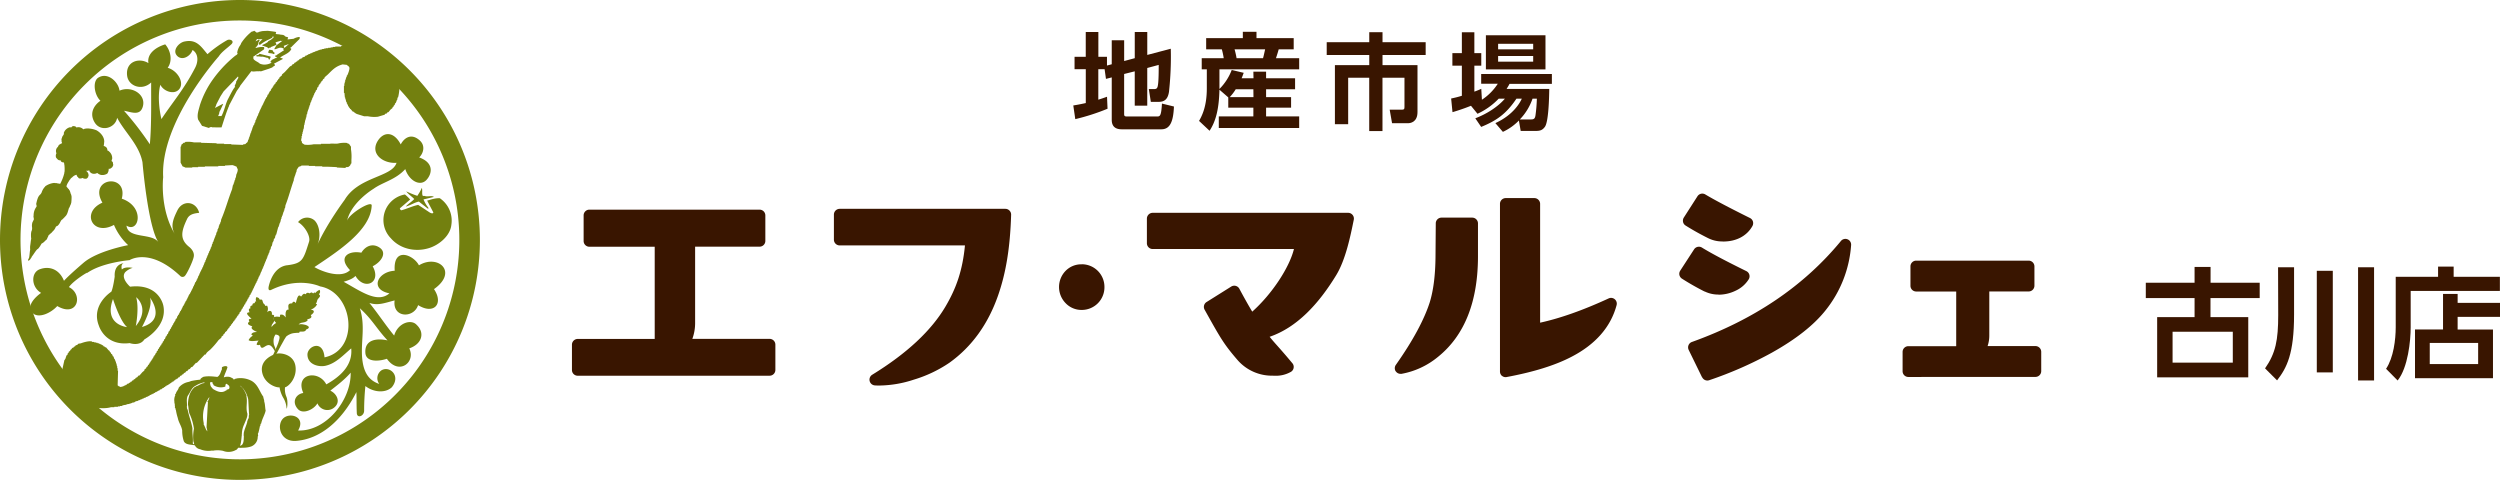 <svg xmlns="http://www.w3.org/2000/svg" width="1250.29" height="240" viewBox="0 0 1250.29 240">
  <defs>
    <style>
      .cls-1 {
        fill: #391500;
      }

      .cls-2, .cls-3 {
        fill: #73800f;
      }

      .cls-3 {
        fill-rule: evenodd;
      }
    </style>
  </defs>
  <title>logo_y</title>
  <g id="Contents">
    <g>
      <g>
        <path class="cls-1" d="M1097.54,141.4v-7.9h8v7.9h24.57v7.67H1105.5v9.53h18.89v30.12h-45.56V158.6h18.71v-9.53h-24.39V141.4Zm-11,24.51v15.45h30.12V165.91Z"/>
        <path class="cls-1" d="M1139.3,133.68h8v23.66c0,19.49-3.56,26.55-8.51,32.89l-6-6c5.31-7.61,6.58-14.13,6.58-26.68Zm19.37,1.75h8v50.82h-8Zm20.64-1.75h8v56.61h-8Z"/>
        <path class="cls-1" d="M1250.23,145.51h-44.61v18.22c0,6.58-1.33,20.1-6.52,26.56l-5.79-5.85c3.74-5.56,4.83-14.67,4.83-20.77V138.44h21.18v-5.12h7.79v5.12h23.12Zm-28.43,19.25V147h7.3v4.47h21.19v7H1229.1v6.34h17.68v24.32h-39V164.76Zm17.56,6.76h-24.2v10.56h24.2Z"/>
      </g>
      <g>
        <path class="cls-2" d="M143.57,132.67c7.74-1,8.06-2.55,11-11.8.86-2.68-2.16-7.84-5.51-9.78a5.65,5.65,0,0,1,8.21-.88c2.66,2.59,3.27,8.23,1.44,12.24,4.93-10.84,13.6-22.42,13.6-22.42,7-11.85,23.73-11.3,26-18.61-6.53.53-13.41-4.4-9.43-10.9,2.93-4.71,8-5,11.54,1.71,1.67-3.23,5.25-5.88,9.55-1.94,2.89,2.66,1.75,6.42-.32,8.45,7.43,2.65,6.53,8.1,3.64,11.24-3.23,3.49-8.73.37-10.61-5.42-4.77,5.33-11.3,6.54-15.93,9.9,0,0-11.1,6.64-13.21,16.07.78-3.51,12.42-10.56,12.35-7.78-.42,12.33-16.59,22.75-28.65,30.82,3.45,2.08,13.35,6,17.81,1.52-6.37-6.63-.49-9.93,5.66-8.71,2.16-3.49,5.71-4.8,9.06-2.59,4,2.64.86,7.25-3.39,9.37,4.64,8.29-4.23,12.34-8.6,4.83-1.28,1.37-3.22,2.12-5.92,2.93,8.65,4.79,16.89,10.92,22.9,5.79-10-1.94-6-10.86,2.64-11.31-.86-12.38,9.58-7.81,12.11-2.7,9.47-5.76,19.82,3.2,7.53,11.89,5,7.4-.1,12.92-7.95,8-2.11,6.72-12.92,6.51-11.74-2.34-4.69,1.16-8.24,2.74-12.63,1.25,4.13,5,8.27,11.36,12.4,16.32,1.88-6.42,8.61-8.41,11.31-5.29,4.14,3.92,2.63,9.52-3.75,11.7,3.42,6.91-5.18,13.67-11.2,5.2-3.87,1.31-10.31,1.84-10.74-2.8-.59-7.14,6.25-7.51,11.07-6.38-5.78-6.27-7.59-10.41-13.86-16.1,2.79,8.71.62,15.88,1.11,24.13.44,6.18,2.24,11.64,8.61,13.73a4.78,4.78,0,0,1,1.13-6.82c4.13-2.4,9.81,2.79,5.15,8.49-3.19,3-9.07,2.62-13.21-.61a122.43,122.43,0,0,0-.63,12.32c0,2.75-3.58,4.08-3.67,1.12-.17-3.7-.07-6.72-.2-10.42-7.65,15.13-18.56,23.44-30,24.4-8.87.78-10.35-9.53-5.55-12,3.71-2,10.05.61,6.4,6.81,13.93.53,26.52-15.09,26.29-28.92-3.07,3.55-6.74,6.29-10.19,9,3.12,1.43,5.46,5.51,2,8.4a5.34,5.34,0,0,1-8.44-2.08c-1.66,3-7.06,5.66-9.65,3-3.45-3.65-1.09-7.66,2.59-8.15-4.33-9.75,7.63-11.75,11.5-4.31,7.72-4.32,13.24-10,12.46-18-4.27,3.64-7.76,7.5-12.75,8.66-3.26.8-9-.44-9.14-5.42-.16-4.3,7.79-8,8.54,1.24,17.88-3.77,14.55-32.5-2.23-35.49,0,0-10.4-5-24.4,1.72,0,0-2,1.13-1.2-2.09s3.13-9.43,9.14-10.21"/>
        <path class="cls-2" d="M81.61,88.62s-1.91,15.91,6,28.73c-2.44-3.93-1.22-7.37,1-11.92,2.65-5.66,9.47-4.87,11,1-2.85.33-5,.83-6.08,3.15-2.92,6.17-3.73,10.1,1.11,13.93.91.72,2.65,2.54,2.28,4.78s-3.38,8.61-4.49,9.73a1.61,1.61,0,0,1-2.28,0c-15.44-14.51-25.37-7.91-25.37-7.91s-14.36,1.18-21.75,6.81c2.87-2.18-6,3-8.56,6.66,7.29,3.63,4.42,15.46-5.84,9.48-3,3.38-9.53,6.66-12.56,3.23s1.88-8,4.49-9.81c-5-2.9-5.16-10-.84-11.75,5.17-2,10.09.17,12.27,5.71,3.14-3.54,13.23-11.92,9.9-9.12,7-5.9,22.2-8.72,22.2-8.72A29.49,29.49,0,0,1,57,112.48c-10.79,5.85-16.57-6.41-5.78-11.12-7.29-12.55,13-15,9.69-2,11.84,4.1,8.59,17.44,2.35,13.48.75,6.78,12.77,3.52,16,8.35-5.34-7.94-8-40-8-40-1.67-8.87-8.92-15.06-12.67-22.28-.92,5.3-8.26,7.22-11.22,2.38-3.45-5.62,1.15-9.8,2.87-10.88-3.29-3.16-4-10.11-.87-11.69,4.78-2.75,10,2.56,10.39,6.63,6-2.64,13.39,1.83,11.68,7.91-1.38,4.95-5.84,2.73-9.42,2.14A155.21,155.21,0,0,1,74.94,72.16c.89-9.73.62-21.88.66-30.92-4.52,4.29-11.25,1.92-12-3.24-1-7.29,6-9.35,10.63-6.43-.82-4.77,3.8-8,8.4-9.39,2.67,3.07,3.83,8.15,1.23,11.73,4.94,1.36,8.64,7.59,5.62,10.86-2.54,2.75-7.73.86-9.28-2.38-1.33,4.69-.72,11.83.53,17.17C86.34,51.07,91.82,45,97.54,34c1.76-3.33,1.67-7.22-1.25-9-1,3.07-5.06,5.53-7.63,3-2.75-2.75.8-6.68,3.57-7.23,6.08-1.31,8.3,2.51,11.53,6.32a59.29,59.29,0,0,1,9.82-7c1.49-.79,3.81.38,2.18,2-1.85,1.8-4.86,3.77-6.33,6.08,0,0-29.37,32.82-27.82,60.45"/>
        <path class="cls-2" d="M0,120A120,120,0,1,1,120,240,120,120,0,0,1,0,120M42.39,42.4A109.73,109.73,0,1,0,120,10.25,109.37,109.37,0,0,0,42.39,42.4"/>
        <path class="cls-3" d="M102.85,177.27h-.41l-4,4.19H98l-1.88,2.1h-.42c-.29.35-.56.7-.84,1.05h-.42l-.84,1h-.42l-.63.84h-.42l-.62.84h-.43l-.42.63h-.42l-.62.84h-.42l-.42.62h-.42v.21l-.63.22-.21.42h-.41c-.15.2-.29.42-.43.63h-.42c-.06.13-.14.27-.21.41h-.42c-.06.14-.14.28-.21.42H85c-.06.14-.13.28-.2.42h-.42l-.21.42-.84.21-.21.42h-.42l-.21.42H82.1l-.2.41h-.42v.22h-.42a4,4,0,0,0-.21.41l-.84.22q-.11.19-.21.42h-.42v.2H79v.22h-.42l-.42.42H77.7l-.21.41h-.42l-.42.43h-.42v.2h-.42v.21H75.4v.21H75v.21h-.42V198h-.41v.21l-1.26.42v.21l-1,.21v.2l-.84.22v.21h-.63v.2H70v.22h-.63v.2h-.41v.21l-1.27.21V201h-.42v.21l-1.26.21v.21h-.63v.21h-.62V202l-1.48.2v.21l-1.66.22v.2h-.64v.21h-1v.21h-1v.21H57.17v.2H55.48c-5.09,1.44-12.82-.55-15.92-2.51l-.22-.42h-.41q-.1-.19-.21-.42H38.3l-.42-.62h-.42c-.28-.35-.55-.71-.84-1H36.2c-.41-.5-.84-1-1.25-1.47-.15-.06-.29-.14-.42-.2v-.43c-.28-.21-.56-.41-.83-.63v-.42l-.43-.2-.21-.85-.42-.2-1.47-3.78a15.8,15.8,0,0,1,.21-6.7l.84-3.78h.21v-.41h.21l.63-1.89.43-.21c.06-.28.13-.56.2-.84l.42-.21V176l.83-.62V175l.42-.21c.22-.28.42-.56.63-.85h.42c.14-.21.29-.41.42-.62h.42l.42-.63.84-.21c.07-.14.14-.27.21-.42.48-.3,1.11-.2,1.68-.42.92-.35,3.85-1.31,5.45-.84V171h1v.22h.84v.2h.84v.21h.63v.2h.42V172h.42v.21h.42l.41.42h.42l.43.63h.41c.08.14.14.28.21.41H53l1.26,1.47.63.43V176l.62.42v.42l.63.42v.42h.22v.42l.41.21c.14.42.28.84.43,1.26h.2c.08.27.14.55.21.84h.21V181H58v.63h.22v.63h.2v.84h.21v1.05h.21v1.25h.21l-.21,7.34c.57.34.38.52,1.26.62v.22a16.47,16.47,0,0,0,1.68-.42V193h.41v-.21h.42l.42-.42h.42l.21-.42c.28-.07.56-.13.84-.21v-.21l.63-.21c.06-.14.14-.28.2-.41h.42c.15-.21.29-.43.42-.63h.43c.13-.22.28-.42.41-.64h.42l.63-.83h.42l.84-1h.42c.48-.56,1-1.13,1.47-1.69.35-.28.7-.55,1-.84v-.41l1-.85v-.41l.64-.42c.06-.2.13-.42.2-.63l.41-.21v-.42l.42-.21v-.42l.43-.21v-.42l.41-.2V180l.42-.2v-.42l.42-.21c.08-.29.14-.56.21-.84l.42-.21v-.42l.42-.21v-.41h.21v-.43l.42-.21c.07-.28.15-.55.21-.83l.42-.21c.07-.29.13-.56.22-.84l.41-.22v-.42h.21v-.41H80c.06-.21.14-.42.21-.63s.27-.15.41-.21v-.42h.22v-.43l.42-.2c.06-.27.13-.56.21-.84.14-.07.27-.14.42-.2.06-.29.13-.56.2-.85a4.11,4.11,0,0,0,.42-.21l.42-1.25.42-.22v-.41h.21v-.42c.14-.07.28-.13.41-.21.15-.41.29-.83.43-1.26l.42-.21v-.41H85v-.43l.42-.2v-.42h.21v-.43l.42-.41v-.42l.42-.21v-.41h.21v-.42l.43-.43v-.42l.41-.21c.15-.42.28-.85.42-1.25a4.11,4.11,0,0,1,.42-.21l.42-1.26H89v-.42l.43-.21v-.42h.21v-.42l.42-.42v-.42c.14-.07.28-.13.42-.21v-.41l.42-.42v-.42h.2v-.43h.21c.08-.28.14-.56.22-.83l.41-.22v-.41h.21v-.42h.21v-.42l.42-.42v-.41c.14-.08.29-.14.42-.22V150l.42-.42v-.42h.21v-.41h.21v-.42h.21v-.43l.41-.41v-.42a4.11,4.11,0,0,0,.42-.21v-.41l.43-.42v-.42h.21v-.42h.21v-.43h.21v-.42h.21c.13-.41.27-.83.42-1.25H97v-.63h.21c.14-.42.28-.83.42-1.26L98,141v-.42h.21c.08-.27.14-.56.21-.84h.21c.07-.26.14-.56.21-.83h.21v-.63h.2v-.43h.22c.15-.41.28-.83.42-1.24h.2V136h.22v-.41h.2c.08-.29.15-.57.21-.85H101c.08-.34.15-.69.21-1h.21l.42-1.26H102v-.63h.2c.08-.27.13-.56.22-.84h.21c.06-.35.13-.7.2-1h.22v-.63h.19v-.42h.22v-.63h.21c.07-.28.15-.56.21-.84h.21v-.63h.2v-.42h.22c.07-.35.14-.7.2-1H105v-.62h.21v-.42h.2v-.64h.21v-.41h.21c.07-.42.15-.83.21-1.25h.21l.21-1.06h.21v-.42h.21v-.62H107l.21-.85h.22v-.63h.21v-.61h.21v-.43h.2c.06-.42.14-.84.21-1.26h.21v-.42h.21l.21-1.26h.22V114h.19c.08-.42.15-.84.22-1.26h.2v-.63H110v-.42h.21V111h.21c.06-.41.14-.84.21-1.25,2.07-4.75,3.5-10.18,5.44-15.09.14-.71.28-1.4.43-2.1h.21V92h.2v-.63h.22v-.62h.2v-.65h.21c.08-.41.14-.82.21-1.24h.2c.08-.49.16-1,.22-1.47.23-.57,1-2.08.63-3.14h-.21c-.07-.28-.14-.57-.21-.84a15.18,15.18,0,0,0-2.09-.84l-3.78.21V83h-3.34v.21h-6.71v.21H99.08v.21H96.15v.2H92.79a13,13,0,0,0-1.47-.62l-1-1.88v-8h.22c.06-.34.13-.69.2-1l.85-.63v-.21l1-.21V71a13.73,13.73,0,0,1,4.4.21h3.56v.21l7.76.21v.21h3.77v.21h3.57v.21l5.87.21v-.21l1.25-.21c.28-.51.81-.69,1-1s.28-.84.41-1.26h.22v-.62h.21V68.5h.21v-.63h.21v-.63h.21v-.63h.21v-.42h.2v-.63h.22v-.62h.2v-.63h.21v-.63h.21c.08-.35.14-.7.21-1H127v-.41h.21v-.64h.22v-.42h.2c.07-.42.14-.84.22-1.25h.2c.07-.28.14-.57.21-.84h.21v-.63h.21V58h.21l.21-.83h.21v-.64h.21c.07-.28.14-.56.2-.84h.22v-.62h.21v-.42h.21l.21-.85h.21c.07-.27.14-.55.2-.84h.22v-.42h.21v-.41h.2v-.42h.21v-.42H132V50.9h.2v-.43h.21v-.41h.21v-.43l.42-.42V48.8l.43-.2c.14-.43.27-.85.41-1.27l.42-.2v-.42h.21v-.43h.21c.06-.21.14-.42.2-.62l.42-.22c.08-.28.14-.55.22-.83h.21c.07-.21.13-.42.21-.63l.41-.22v-.41h.21c.08-.22.14-.42.21-.64l.42-.2v-.42l.63-.42v-.42l.64-.42v-.42l.61-.41v-.42c.22-.14.43-.29.63-.43v-.41L141,37.68v-.41L142.46,36c.91-1,1.82-1.95,2.72-2.93h.42q.43-.53.84-1h.42c.22-.28.42-.56.63-.84h.42l.21-.41h.42c.13-.22.28-.43.42-.64h.42c.07-.13.13-.27.21-.42s.42-.13.63-.21v-.2c.28-.06.55-.14.84-.21.07-.14.14-.28.2-.42.42-.14.85-.27,1.26-.42l.21-.43.84-.2v-.21H154v-.21l1.26-.41v-.22h.63v-.2l.84-.22V26h.62v-.21h.42v-.22h.63v-.2H159v-.22h.62v-.2h.64v-.22h.84v-.21H162v-.21h.84v-.21h1.26v-.21h1.26v-.2h1.05v-.21h1.26v-.21h2.92V23a14.63,14.63,0,0,1,4.82.21h1.89l3.78.42v.2h1.25v.21q1,.12,2.1.21v.21H185v.21h.63v.22h.63v.2h.63v.22l1.26.42V26h.41v.2H189l.42.42h.42a3.36,3.36,0,0,0,.22.42l.83.21c.07.14.13.28.21.42h.41l.43.63h.41l1,1.25c.49.43,1,.84,1.46,1.27v.41c.23.13.42.28.65.42a6.55,6.55,0,0,0,.19.63l.43.22.21.83c.13.07.28.13.41.21.08.29.15.56.21.84h.21c.08.28.15.55.22.83h.2v.63h.21v.41H198v.64h.22v.42h.2c.07.48.14,1,.21,1.47h.21v.63h.21v.84h.21V41h.22v1.47h.2c.37,1.33-.3,5.45-.63,6.29h-.21q-.1.62-.21,1.26h-.21v.41h-.2v.63H198v.43l-.42.2c-.07.29-.14.55-.2.83l-.43.22v.42l-.62.42V54l-1.06.85-1,1.26h-.42l-.42.62-.84.21-.21.43-3.35,1a15.6,15.6,0,0,1-5-.21h-1.9c-1.32-.42-2.66-.83-4-1.26v-.21h-.42l-.21-.42h-.41l-.22-.42h-.41l-1.06-1.25a4.11,4.11,0,0,0-.42-.21V54l-.42-.21c-.05-.2-.14-.41-.2-.62h-.22c-.06-.28-.14-.56-.21-.83h-.19v-.43h-.22c-.07-.35-.14-.69-.2-1h-.22l-.21-1.27h-.2V48.8h-.21c-.08-.77-.15-1.54-.22-2.31H172V42.93h.21V41.67h.22v-.84h.21V40h.2v-.63h.21v-.63h.22v-.42h.2v-.64h.22c.25-.53,1.36-3.11,1-4-.21-.56-.91-.83-1.26-1.25l-2.1-.22c-3.57,1-5.09,2.8-7.33,5l-1.68,1.47v.41c-.27.22-.56.43-.84.63v.43l-.41.2v.21c-.14.07-.28.15-.43.21v.42l-.41.21v.41l-.42.22c-.07.21-.14.42-.22.62h-.2l-.21.85c-.14.07-.29.15-.42.2L158.39,45a3.17,3.17,0,0,0-.41.21c-.08.28-.15.55-.22.83h-.21v.42h-.21l-.42,1.26h-.2v.64h-.22c-.06.27-.14.54-.21.82h-.21v.63h-.2v.42h-.22v.64h-.2v.41h-.21c-.07.42-.14.84-.22,1.25h-.2v.64h-.21v.62h-.21v.64h-.22v.63H154v.62h-.21c-.06.49-.14,1-.21,1.48h-.21l-.21,1.67h-.21v.84h-.21v.62h-.21v1h-.21v1.05h-.22c-.06.7-.13,1.4-.19,2.09h-.22v.85h-.21v.83h-.21V67h-.2v1h-.22v1.26h-.2v1.25h.2c.07.35.15.7.22,1a10.93,10.93,0,0,0,1.25.84,14.5,14.5,0,0,0,4.61-.21h3.57v-.21h4.4c1.14-.32,3.13.15,4.4-.21a13.51,13.51,0,0,1,4.41-.21v.21c.26.08.55.14.82.21.36.5.71,1,1,1.46v1.27a22.61,22.61,0,0,1,.22,5.23v1.89h-.22c-.35.79-.31,1-1,1.47-.52.52-.87.18-1.67.41V84l-4.4-.22v-.2c-1.67-.07-3.35-.15-5-.21h-2.3v-.21h-3.57V83h-3.14v-.21h-3.77V83c-.42.15-.84.28-1.26.42-.35.49-.71,1-1,1.47-.07.42-.14.83-.21,1.26h-.21v.62h-.21v.63h-.21V88h-.21v.63h-.2v.63h-.22v.82c-1.48,4.08-2.62,8.64-4.19,12.59l-.21,1.46h-.2c-.08.43-.15.85-.22,1.27h-.2V106h-.23v.63h-.19v.63h-.21v.63H141v.63h-.2v.83h-.22c-.13.63-.28,1.27-.42,1.89H140v.42h-.22v.63h-.2v.63h-.21v.63h-.22c-.34,1.26-.68,2.51-1,3.77h-.21v.43h-.21c-.07.41-.14.82-.2,1.24h-.22v.43H137c-.06.42-.14.83-.21,1.25h-.21v.43h-.21c-.14.62-.27,1.26-.41,1.88h-.21v.42h-.21c-.08.42-.14.84-.22,1.26h-.2v.42h-.22c-.06.42-.14.83-.2,1.25h-.21v.42h-.21v.63h-.21v.42h-.21l-.21,1.05h-.2v.62h-.22v.43H133v.63h-.2V131h-.22v.63h-.21c-.07.29-.14.56-.21.84H132v.63h-.22q-.09.42-.21.84h-.2v.62h-.21c-.08.29-.15.57-.22.85h-.2V136h-.21l-.21.84h-.21v.63h-.21v.41h-.22v.43h-.2c-.14.42-.29.83-.42,1.25h-.21v.63h-.21v.42h-.21c-.08.28-.14.56-.21.84H128c-.07.28-.14.56-.2.84h-.22c-.07.28-.14.56-.2.84h-.22v.42H127V144h-.21v.41h-.21v.42h-.21v.43h-.21v.42h-.2v.42h-.22v.42l-.41.41v.41l-.42.22c-.08.28-.14.56-.21.84l-.43.42v.41c-.13.07-.27.15-.41.21v.42h-.22v.42l-.41.43v.41l-.42.21c-.07.29-.13.57-.21.83l-.42.22c-.07.28-.14.56-.2.84a4.11,4.11,0,0,0-.42.21c-.08.28-.15.56-.22.84l-.42.21c-.06.27-.14.56-.2.83h-.21q-.12.31-.21.63c-.14.08-.28.14-.42.21l-.21.84-.42.22v.41l-.63.42v.42h-.21l-.21.62-.42.22v.41a3.23,3.23,0,0,1-.42.2c-.07.22-.14.43-.2.64l-.63.42v.42l-.43.22V162l-.63.42v.42l-.62.42v.41l-.64.43v.42l-.62.42v.41c-.35.28-.69.57-1.05.85v.42c-.13,0-.28.13-.42.2V167l-.41.21v.42l-1,.83v.43c-.5.42-1,.83-1.46,1.26a40.12,40.12,0,0,1-4,4.61c-.74.74-2,1.38-2.31,2.51"/>
        <path class="cls-2" d="M52.07,71.22A8.93,8.93,0,0,1,51.85,73c.36,0,.64.32.92.37a2,2,0,0,1,.93,1.84.69.69,0,0,0,.45.19,6.39,6.39,0,0,1,.84.78,4.26,4.26,0,0,1,1.12,3.11c0,.5-.7,1.2.07,1.56.35.26.33.74.33,1.14.34.53-.09,1-.33,1.58-.54.4-1,1-1.7.82l-.12.06a3.77,3.77,0,0,1-.7,2.36,4.49,4.49,0,0,1-3.17.67,4.15,4.15,0,0,1-1.86-1,3,3,0,0,1-1.47.45,2.6,2.6,0,0,1-2.4-1.26c-.11-.16.1-.45-.23-.46a2.38,2.38,0,0,1-1.39.17c-.14.15.18.16.19.3a2.56,2.56,0,0,1,.94,2.33c-.3.13,0,.36-.21.58s-.55.8-1.07.79a2.68,2.68,0,0,1-1.74-.4,2.19,2.19,0,0,1-1.68.21c-.43-.1-.41-.66-.86-.79a4.14,4.14,0,0,1-.44-1,4.18,4.18,0,0,0-2.22,1.35,2.58,2.58,0,0,0-.7.54c-.08.37-.48.55-.59.88-.31,0,0,.45-.38.38l.06.14a7.78,7.78,0,0,0-1.2,2.39c0,.52.65.76.78,1.25a.77.77,0,0,1,.43.36c.11.16.11.42.36.5a11.46,11.46,0,0,1,.55,1.69,2.68,2.68,0,0,1,.38,1.23l.06.09a26,26,0,0,1-.14,3.08,6.11,6.11,0,0,1-.43,1.29,2.83,2.83,0,0,0-.38,1c-.17.1-.16.31-.35.44-.51,1.54-.78,3.39-2,4.36-.24.4-.66.63-.89,1-.19-.06-.14.26-.31.28s-.27.31-.5.3a10.15,10.15,0,0,0-.84,1.47,6.67,6.67,0,0,1-1.08,1.45c-.39.19-1.09.41-1.13,1l0,.08c-.3.34-.46.9-.82,1.13-.11.38-.5.41-.66.8-.32.17-.42.6-.76.71l-1.11,1c-.38.39-.28,1-.67,1.24a2.08,2.08,0,0,1-1.09,1.52,5.24,5.24,0,0,1-1.87,1.49,5.39,5.39,0,0,1-.6,1v.15c-.56.61-.82,1.36-1.57,1.7-1.09,1.18-1.7,2.44-2.73,3.69a.76.76,0,0,1-.36.62,3,3,0,0,1-1.15,1.38c-.09,0-.22-.05-.28-.11-.14-.54.4-1,.49-1.5.27-1.33.25-2.68.53-4a8.32,8.32,0,0,1,0-1.87c.2-1.16.26-2.39.52-3.52a8.84,8.84,0,0,1-.12-1.62,7.9,7.9,0,0,1,.13-1.75l0-.12a3.71,3.71,0,0,0,.38-2.37,5.75,5.75,0,0,1,.2-2.29l.71-1.44c.09-.66-.33-1.34-.11-2a7.17,7.17,0,0,1,1.39-4.34c.36-.61-.3-1.24,0-1.86a15.19,15.19,0,0,1,.7-2.49,4.59,4.59,0,0,1,1.29-1.89,3.26,3.26,0,0,0,.79-1.42,7.73,7.73,0,0,1,1.25-2.11c.32-.24.38-.62.78-.77a9.37,9.37,0,0,1,4-1.42c.34-.08.63.28.95,0,.73.28,1.39.25,2.12.47a22,22,0,0,0,2.12-5.52c-.1-.26.1-.54.1-.75a20.22,20.22,0,0,0-.12-3.48l-.08,0a1.76,1.76,0,0,0-.18-1,1.71,1.71,0,0,1-1.31-.4c-.3-.17-.14-.74-.61-.65s-.71-.16-1.07-.32c-.32-.5-1-.85-1-1.5a2.64,2.64,0,0,1,.31-1.68,2.76,2.76,0,0,1,.39-2.91c.61-.38.51-1.29,1.26-1.5A5.1,5.1,0,0,1,31,71.63c.13-.3-.23-.5-.15-.82-.18-.21,0-.47-.05-.7-.18-.58.17-1,.29-1.55.22-.74,1.1-1.24.81-2.07a4.39,4.39,0,0,1,2.86-2.79c.44-.19,1,.31,1.19-.36a1.46,1.46,0,0,1,1.28-.21,1.42,1.42,0,0,1,1,.57c.27.25.43-.17.7-.08a3.39,3.39,0,0,1,2.75,1.07A2.79,2.79,0,0,1,43,64.3a5.39,5.39,0,0,1,1.7,0,11.81,11.81,0,0,1,3.58.87c2.17,1.22,4.07,3.51,3.83,6.06"/>
        <path class="cls-2" d="M220.05,99.15c-2.23-.15-4.35.6-6.42,1.18l3.1,5.93c-.29.8-1.17.3-1.67.11l-5.93-3.91c-2.91.64-5.54,1.93-8.4,2.72a1.14,1.14,0,0,1-.75-1l5.14-4.39a20.22,20.22,0,0,0-2.61-2.53,13,13,0,0,0-7,21.94c4.54,5.24,11.95,6.91,18.62,5,5.14-1.42,11-6.07,11.6-11.71a13.56,13.56,0,0,0-5.67-13.29"/>
        <path class="cls-2" d="M208.73,97.94a44.82,44.82,0,0,1-5.57-2.26c1,1.45,2.76,2.53,4,3.86-1.33,1.47-3,2.35-4.21,3.75,2.28-.56,4.23-2,6.53-2.48l4.72,3.72v-.68a17.06,17.06,0,0,1-2.4-4.12L217,98.49c-1.16-.84-2.76,0-4.32-.4-.35-.2-.88,0-1.25-.15-.6-1.17,0-2.66-.47-4a19.27,19.27,0,0,1-1.84,3.37Z"/>
        <path class="cls-2" d="M128,150.81l-.47,0c-.17.34-.07.46-.06.75-1,.17-1.14.19-1.28,1.16-.83.19-1.37.74-.83,1.41-1.29.3-.9,1-.59,2.06-2.94.15.44,2.48,1,3.28-1.13-.11-1.74.35-1,1.26-1.78,1.5.06,1.89,1.45,2.56-1.39,1.06,1.37,2.33,2.35,2.75-1.51.08-2.26.16-2.94,1.19.36.23.5.45.83.66a5,5,0,0,0-2.13,2.2c.94.85,3.31.33,5,.25a4.42,4.42,0,0,0-1,2,1.73,1.73,0,0,0,1.7.07c.75,3.45,2.52-.07,4.55.19,1.58.2,2.58,2.77,3.48,3.94.37-.82-.53-2.69-1.06-4.17a9.13,9.13,0,0,1-.18-2.23c.1-2.44,1.64-3.64,2.8-4.86-.14-.12-.2-.25-.35-.37.49-.69,2.22-1.78,1.31-2.59,1.37-3.22-4-.47-4.67,1.26-.44-1.64,1.38-1.89,1.27-3.9a3.83,3.83,0,0,1-.58-.07c.37-.86,1.23-2.29-.62-2.18.23-2.06-1-2.45-2.42-1.32a3.34,3.34,0,0,0,0-3.27c-.28.06-.6.17-.85.21-.14-.83-.82-1-1-1.44-.61-1.14-.22-2.15-1.8-1.71-.39-.94-.69-1-1.67-1.33a2.53,2.53,0,0,0-.11,2.22"/>
        <polygon class="cls-2" points="157.65 146.59 157.34 146.23 156.96 146.45 156.61 146.75 156.14 146.39 155.98 146.29 155.8 146.27 155.6 146.29 155.41 146.37 154.78 146.71 154.54 146.59 154.26 146.46 154 146.44 153.73 146.45 153.49 146.5 153.26 146.65 153.07 146.9 152.89 147.18 152.53 146.99 152.23 146.94 151.97 146.94 151.67 147.11 151.4 147.31 151.15 147.63 150.55 148.34 150.26 148.01 149.99 147.83 149.71 147.78 149.47 147.83 149.28 147.96 149.09 148.18 148.75 148.81 148.49 149.56 148.26 150.34 148.07 151.07 147.89 151.62 147.66 151.29 147.46 151.06 147.21 150.95 146.97 150.88 146.7 150.93 146.48 151.08 146.26 151.36 146.08 151.74 145.63 151.73 145.26 151.78 145 151.84 144.74 151.95 144.54 152.1 144.41 152.27 144.32 152.44 144.23 152.65 144.19 153.16 144.22 153.69 144.35 154.84 144.05 154.85 143.75 154.9 143.52 155.04 143.32 155.22 143.16 155.43 143.04 155.72 142.87 156.33 142.82 157.01 142.81 157.68 142.9 158.75 142.29 158.05 141.97 157.76 141.69 157.57 141.38 157.42 141.01 157.34 140.59 157.32 140.13 157.41 139.92 158.54 139.1 158.38 138.36 158.34 137.53 158.46 136.62 158.71 136.6 158.95 136.62 159.22 136.75 159.72 137 160.21 137.37 160.7 138.23 161.66 139.09 162.58 138.42 162.7 137.82 162.83 137.22 163.07 136.59 163.34 136.62 163.84 136.74 164.19 137.03 164.49 137.41 164.7 136.93 165.27 136.62 165.73 136.47 166.11 136.42 166.37 136.46 166.61 136.61 166.8 136.86 166.97 137.13 167.04 138.56 167.45 138.94 167.56 139.26 167.74 139.5 167.97 139.72 168.23 139.79 168.56 139.79 169 139.72 169.51 139.57 170.09 139.18 171.43 138.6 172.91 137.38 175.77 136.5 177.74 136.42 177.97 136.4 178.25 136.38 178.55 136.45 178.78 136.56 178.92 136.68 178.95 136.76 178.94 137.06 178.75 137.48 178.34 138.47 176.59 140.28 173.23 142.16 169.85 142.88 168.7 143.16 168.31 143.36 168.1 144.27 167.51 145.12 167.1 145.95 166.79 146.74 166.62 147.49 166.54 148.23 166.47 149.64 166.42 149.76 166.12 149.84 165.89 150.25 165.85 150.69 165.83 151.7 165.82 152.16 165.73 152.56 165.53 152.72 165.43 152.89 165.24 152.98 165.07 153.07 164.83 153.69 164.56 154.12 164.28 154.37 163.99 154.45 163.72 154.38 163.45 154.19 163.19 153.88 162.97 153.46 162.76 153.02 162.54 152.5 162.41 151.38 162.19 150.79 162.13 150.26 162.15 149.76 162.2 149.33 162.3 149.59 162.06 149.84 161.83 150.37 161.57 150.86 161.4 151.39 161.32 151.97 161.21 152.56 161.06 153.19 160.78 153.87 160.27 153.73 160.04 153.61 159.79 154.47 159.47 154.93 159.31 155.33 159.08 155.59 158.8 155.68 158.66 155.73 158.49 155.73 158.28 155.68 158.08 155.57 157.89 155.42 157.63 156.1 157.12 156.58 156.63 156.87 156.18 156.92 155.97 156.94 155.76 156.9 155.6 156.79 155.43 156.68 155.26 156.5 155.14 156.02 154.97 155.41 154.87 156.36 154.44 156.79 154.18 157.18 153.89 157.53 153.57 157.89 153.22 158.58 152.27 158.44 152.14 158.26 152.02 157.92 151.84 158.17 151.55 158.32 151.28 158.49 150.79 158.61 150.34 158.76 149.91 159.07 149.44 159.42 149.06 159.71 148.71 159.93 148.39 160.04 148.12 160.03 147.85 159.88 147.55 159.5 147.2 159.89 146.58 160.02 146.29 160.08 146.08 160.05 145.59 159.88 144.95 159.09 145.3 158.47 145.74 157.99 146.17 157.65 146.59"/>
        <path class="cls-2" d="M142.53,193.7c1.75-.34,6.18-4.7,5.22-10.69-.84-5.3-6.39-6.62-9.14-6.18-2,.37-8.56,3.06-7.56,9.08s7.18,8.11,8.75,7.79a15.76,15.76,0,0,0,1.72,5A11.6,11.6,0,0,1,143.3,204c.1,1.61,1-3-.06-5.56a9.69,9.69,0,0,1-.71-4.69"/>
        <path class="cls-2" d="M72.17,169.77s11.75-6.4,9.5-17c0,0-2.06-11.12-16.6-9.39,0,0-4.91-4.23-2.46-7.24a9,9,0,0,1,3.74-2.18s-3.89-.83-5.4.83c0,0-.78-2.53.89-3.13,0,0-4.86.16-4.48,6.68,0,0-.78,5.74-1.69,7.55,0,0-10.34,6.53-6.22,17,0,0,3,10.29,15.42,8.7,0,0,4.89,1.78,7.3-1.78M71,163.53s5.71-10.07,4-14.68c0,0,8.51,11.06-4,14.68m-3.08-.47s1.79-8.85.17-14.43c0,0,7.13,5.44-.17,14.43M56.51,149.54s3.48,11.1,7.06,14.05c0,0-11.86-1.08-7.06-14.05"/>
        <path class="cls-2" d="M132.15,200.74c0-.81-.43-1.52-.47-2.34-1.92-2.6-2.57-6-5.84-7.91a11.86,11.86,0,0,0-7.42-1.24c-.23.14-.56.1-.85.22s-.41.42-.74.31c-.18-.64-1.08-.82-1.64-1.17a5,5,0,0,0-3.27.14c.47-1.78,1.36-3.31,1.83-5.06-.18-1-2.15-.53-2.75,0a3.62,3.62,0,0,0,0,1c-.71,1.28-.8,2.95-2.29,3.81-2.1-.21-4.86-.57-7.14,0-.48.4-1.36.72-1.36,1.36a42.91,42.91,0,0,0-4.67.71,6.87,6.87,0,0,1-1.41.47,8.3,8.3,0,0,0-4.76,2.85c-.14,1-1.11,1.77-1.35,2.7,0,.39-.75.57-.32,1a5.67,5.67,0,0,0-.43,3.63c-.1,0,0,.11-.1.14a2.94,2.94,0,0,1,.25,1.5,1.59,1.59,0,0,1,0,1c.57.39.25.89.57,1.31a26.2,26.2,0,0,0,.93,3.89c.42,2.24,1.87,4,2.2,6.23a16.72,16.72,0,0,0,.84,5.45c1,1.85,3.74,1.53,5.51,2a3.55,3.55,0,0,0,2.66,1.95,10.59,10.59,0,0,0,6.07.61c.14.25.66,0,.84,0a13.5,13.5,0,0,1,4.48.17,7.45,7.45,0,0,0,6.44-.42c.94-.22.94-1.67,2.06-1,.42-.21.75,0,1.26-.14a12.65,12.65,0,0,0,4.3-.61,5.11,5.11,0,0,0,3.31-4.62c-.14-.43.43-.68.14-1.1.05-.23-.18-.87.15-1a30.3,30.3,0,0,0,.79-3.42c.55-.39,0-1.07.65-1.35.46-2.35,1.73-4.17,2.24-6.44-.33-1.57-.24-3.21-.74-4.6m-31.94-8.5c-.71.21-1.12.74-2,.82,0,.43-.6.25-.83.53-2.75,2.39-3.23,5.7-3.37,8.68.47,1.85.19,3.63,1.12,5.31A27.28,27.28,0,0,1,97,214.41a20.9,20.9,0,0,0-.28,6.35,4.79,4.79,0,0,1,.38,1.35c-.52.1-.52-.14-.7-.39.27-2.68-.33-5-.15-7.48-.55-3.14-1.77-6.2-2.38-9.22-.18-.43-.61-1.1-.28-1.39-.46-.29.24-.61-.09-.85.09-1.57-.46-3.72.65-5.24s1.69-3.7,3.75-4.66a12,12,0,0,1,4-1.61c1.4.25-.57.37-.84.54s-.7.18-.79.43m3.71,8.45c-.51-.33-.21.43,0,.37l-.69,12.67a17.6,17.6,0,0,1,.42,2c-.85-.86-1.2-2.44-1.89-3.56a.67.67,0,0,1,.11-.38,16.37,16.37,0,0,1,2.71-13.15c.18.62-.55,1.44-.62,2.1m10.17-6.12c-.28.55-.75-.42-.94.84,0-.15-.09-.15-.09-.29-2.19,1.69-4.48.7-6.73-.69-.5-.85-1.16-.85-1.34-2.68-.19-.54.09-.4.22-.69h.94c0,1.13.42.69.56,1.54a6.84,6.84,0,0,0,5.88.7c.14-2.67,1.22-.7,1.78-.56.51.84.28,1.83-.28,1.83m10.16,13.79c.32.72-.56,1.29-.51,2-.28.11-.24.25-.14.43-.52,2.1-1.5,3.88-1.82,5.9.18.4-.24.87.09,1.25-.14,1.54.14,3.24-1,4.56-.34.11-.57.39-.94.36.65-1.49.65-3.67.94-5.53-.24-.13.09-.28,0-.45a11.46,11.46,0,0,1,1.12-4.63c.66-1.75,1.77-3.63,1.63-5.45-.93-2.81.19-5.84-.51-8.75.09,0,0-.11.14-.15-.75-1.78-1.49-3.8-3.41-5.05.79.18,1.12,1,1.68,1.42a13.14,13.14,0,0,1,2.52,5.41c.18,2.35.24,5.23.46,7.8-.41.18.24.68-.32.85"/>
        <path class="cls-2" d="M128.21,27.74s-.09.06-.13.11l.35.44c1-.23,1.91.18,2.9.05a17.3,17.3,0,0,1,2.24.59c.08,0,.18-.05.3-.06a1.28,1.28,0,0,1,.59.88c.09.1.24.07.36,0l.52-1.15a.62.62,0,0,0-.1-.34l-5.44-1.36-.44.48-1.13.31Z"/>
        <path class="cls-2" d="M134.57,25l-.08.1c-.09.08-.05.27-.06.45s-.25.19-.35.38.23.41.35.61c.79.18,1.64,0,2.38.5l.33-.05.25-.56-.73-.54-.14-.52-.36-.27-1.16-.2-.39,0Z"/>
        <path class="cls-2" d="M149.65,18.49a7,7,0,0,0-2.83.91l-2.86.31a.32.32,0,0,1-.18-.13l.31-.68a.42.42,0,0,0-.06-.24c-.47-.2-1.12-.21-1.54-.58-.61-.86-1.72-.58-2.68-.87-.76-.1-1.32-.1-1.92-.22-.11-.17.11-.24.15-.42s.08-.26,0-.45a.67.67,0,0,0-.21-.19l-1.75-.26-2.16-.26-2,.09-.87.08-1.57.37a.46.46,0,0,0-.18.17l-.91.19-1.25-.94a2.53,2.53,0,0,1-1.25.43l-.12.1a24.2,24.2,0,0,0-5.23,5.8c.09.14,0,.26-.13.34-.24-.11,0,0,0,.19l-.56.8a8.89,8.89,0,0,0-1.23,3.28c.11.08,0,.23.2.35,0,.7-1,1-1.46,1.45a60.78,60.78,0,0,0-10.86,11.57A47,47,0,0,0,100,52.51c-.63,2.45-1.64,5-.89,7.35.65,1,1.31,2.09,1.93,3.08L104.5,64l.51-.39c.24.08.49-.15.71-.09a2,2,0,0,0,.42.16l4.65.05c1.07-3.23,2.08-6.62,3.25-9.56a2.5,2.5,0,0,0,.14-.25c-.06-.3.22-.55.36-.83,0-.09,0-.21,0-.3l.34-.64,3.53-6.68,1.53-2.16.21-.47,5.55-7.24c1.26.43,2.53-.13,3.88.09.27-.22.62,0,.93,0l3.43-1.13.66-.21,1.53-.61s.15.12.18.19a.43.43,0,0,1-.06-.37l1.19-.78c.18-.13.08-.43-.11-.58S137,32,137,31.86l4.39-2.33c.14-.16-.1-.19-.2-.36a.63.63,0,0,0-.42-.08l-.68-.29c1.75-1.41,4.57-2.07,5.61-4.27a.66.66,0,0,0-.21-.35c-.08-.06-.19,0-.34-.06-.08-.43.66-.42.78-.82l3-2.95.9-.89a.63.63,0,0,1,.17-.53.75.75,0,0,0-.38-.44M119.16,39l-1.15,2c.06.13.06.19.11.28l-.64,1.43c-.06.16-.16.28-.08.4a.44.44,0,0,1,.2.17,8.26,8.26,0,0,1-.77,1.12c-1.13,1.81-2,3.67-3,5.53-1.2,2.62-1.67,5.59-3.08,8.13l-1.66,0,.52-1.24a.26.26,0,0,0,0-.2l.13-.61c0-.09.09-.13.13-.2a.73.73,0,0,1,.09-.41,1,1,0,0,0,.18-.17l1.46-3.19a.2.2,0,0,0-.17-.09L107.51,54l.65-1.55c0-.1,0-.15,0-.21l2.11-4.07,1.56-2.45L119,38.26a.59.59,0,0,1,.13.69m23.21-15.06-.66.61a.42.42,0,0,0,0,.22.73.73,0,0,1,.11.18c.13.07.24,0,.29.2l-3.8,2.46a.45.45,0,0,1-.18.24c-.17,0-.3-.15-.44-.05l-.05.51c.36.32.68.18,1.08.36L135.84,30a.85.85,0,0,0-.14.34c-.12.26-.42.31-.47.54l.19.29.48.12a7.06,7.06,0,0,1-4.17,1,6.78,6.78,0,0,1-1.8-.45c-1-1-2.47-1.29-3.24-2.46,0-.08,0-.17.08-.19l-.12-.85.59-.36L132,24.7a1.4,1.4,0,0,0,.07-1.06.55.55,0,0,0-.2-.13A10.53,10.53,0,0,0,128,24c-.15.06-.2,0-.2-.1l1.06-1.28a.25.25,0,0,1,.14-.22l.3-1.3c.21-.36.53-.66.52-1,0-.05-.14-.13-.16-.17a.55.55,0,0,0-.36,0l-1.52.75.7-1.08,0-.07c.25,0,.5-.08.62.11l2.18-.06-1.63,1.59a1.66,1.66,0,0,0-.15,1.1.3.3,0,0,0,.3.09c.12-.13.38,0,.43-.07a17.82,17.82,0,0,1,3.89-2.38l2-1a1,1,0,0,0,.13-.68c.2.17.6,0,.72.26a6.65,6.65,0,0,1-2.64,2c-.32.24-.28.47-.66.7a11.57,11.57,0,0,1-2.36,1.23.57.57,0,0,0-.08.33c.05.08.1.13.13.18.35.07.61-.05.82.22l1.48.47c.2.15.29.46.48.55a1,1,0,0,0,.63-.32l.59,0,.14-.33,1.9-.74.68-.31a.53.53,0,0,0,.16-.29l-.46-1,2.61-.8c.28,0,.56.26.78.06s.17-.32.26-.17l-2.78,2.1a2.85,2.85,0,0,0-.29.12l-1.16,1.94c.06.12.13.23.21.24.59-.12,1.13-.38,1.73-.55a2.76,2.76,0,0,1,2.53.09c.18,0,.49,0,.52-.19s-.13-.41-.08-.57l-.18-.37c0-.16,0,0,0-.16l2.55-.92Z"/>
        <path class="cls-1" d="M576.43,121.64H650.5c-1,11.2-12.25,28.25-24.91,38.53l-.08-.13q-3.16-4.8-8.25-14.29L605,153.46c8,14.3,9.29,16.77,16,24.56a19.86,19.86,0,0,0,15.81,7c3.57,0,4.24-.06,7.36-1.53-8.8-10.53-9.39-10.3-13.79-16.44l-.17-.26c14.44-3.24,26.19-15.16,35.67-30.77,4.23-7,6.68-18.2,8.38-26.7H576.43ZM540.93,135a8.08,8.08,0,0,0-6,2.47,8.68,8.68,0,0,0,.06,12.07,8,8,0,0,0,5.95,2.52,8.53,8.53,0,1,0,0-17.06M344.76,161.3V120.52h35.16v-12.8H294.76v12.8h35.53v51.87h-41.4v12.67h96V172.39H341.27q3.5-4.11,3.49-11.09m516.73-43.38q8.79,0,12.42-6.31-15.84-7.86-22.56-11.9l-6.83,10.66q5.58,3.52,11.17,6.31a12.8,12.8,0,0,0,5.8,1.24M720.75,128.46q-.13,14.14-3,23.44-4.34,13.78-17.36,32.26a36.93,36.93,0,0,0,17-7.94q18.86-15.25,18.85-48v-16.5H720.87ZM989.31,176A13.49,13.49,0,0,0,992,167.8V142.92h22.62v-9.7H958.39v9.7h22.84V176H954.4v9.7H1018V176ZM767.39,102H753v83.82q20-3.72,31.75-9.93,16.88-8.81,21-23.94-21.45,9.94-38.32,13Zm79.74,71.75,6.69,13.72a188.84,188.84,0,0,0,30.73-13.49q17.72-9.85,26.16-20.53a55.66,55.66,0,0,0,12.2-31.08q-28.38,34.37-75.78,51.38m12.5-29.27a16.51,16.51,0,0,0,7.19-1.71,12.11,12.11,0,0,0,5.32-4.6q-15.4-7.55-22.45-11.9l-6.93,10.66a123.1,123.1,0,0,0,11.07,6.31,12.77,12.77,0,0,0,5.8,1.24M419.89,119.86h65.84c-1,14.71-4.45,24.88-10.35,34.85q-11.1,18.84-37.66,35.16a51,51,0,0,0,18.46-2.74A61.9,61.9,0,0,0,473.13,179q16.1-11.46,23.32-32.29c3.74-10.72,5.86-22.85,6.36-39.44H419.89Z"/>
        <path class="cls-1" d="M437.55,192.75a2.89,2.89,0,0,1-1.34-5.34c17.45-10.71,29.62-22.17,36.68-34.17,5.29-9,8.48-17.81,9.7-30.5h-62.7a2.9,2.9,0,0,1-2-.85,2.85,2.85,0,0,1-.84-2V107.29a2.87,2.87,0,0,1,.84-2,2.94,2.94,0,0,1,2-.85h82.92a2.85,2.85,0,0,1,2.06.89,2.82,2.82,0,0,1,.81,2.08c-.5,16.79-2.66,29.25-6.51,40.31-5,14.34-13.13,25.68-24.38,33.71A64.52,64.52,0,0,1,457,189.87a56.64,56.64,0,0,1-17.1,2.94c-.8,0-1.6,0-2.39-.06M485.73,117a2.85,2.85,0,0,1,2.1.91,2.88,2.88,0,0,1,.77,2.16c-1,15.06-4.64,25.84-10.74,36.12-6.31,10.7-16.08,20.65-29.22,30a59.81,59.81,0,0,0,6.66-1.74,58.89,58.89,0,0,0,16.16-7.7c10.2-7.29,17.6-17.48,22.26-30.9,3.4-9.76,5.45-20.74,6.1-35.61H422.77V117Zm365.5,71.7L844.54,175a2.9,2.9,0,0,1-.08-2.36,2.86,2.86,0,0,1,1.7-1.62c31.19-11.2,56-28,74.53-50.51a2.88,2.88,0,0,1,5.09,2A58.69,58.69,0,0,1,913,155.19c-6,7.55-15,14.57-27,21.26a192,192,0,0,1-31.2,13.7,3,3,0,0,1-.92.16,2.86,2.86,0,0,1-2.59-1.63m4.06-4.82a184.67,184.67,0,0,0,27.86-12.44c11.59-6.45,20-13.11,25.29-19.79a54.11,54.11,0,0,0,10-19.95Q891.85,160,851.12,175.3ZM751.16,188a2.88,2.88,0,0,1-1-2.21V102A2.87,2.87,0,0,1,753,99.07h14.39v0a2.86,2.86,0,0,1,2,.85,2.9,2.9,0,0,1,.85,2v59.46q15.15-3.32,34.24-12.12a2.87,2.87,0,0,1,4,3.37c-2.94,11-10.66,19.63-22.4,25.73-8.24,4.33-19.07,7.69-32.57,10.2a2.33,2.33,0,0,1-.53.06,2.79,2.79,0,0,1-1.83-.67m4.72-5.71c11.52-2.36,20.71-5.38,27.54-9,8.2-4.3,13.78-9.56,17.09-15.91Q782.63,165,767.9,167.76a2.88,2.88,0,0,1-3.4-2.83v-60.1h-8.62Zm198.52,6.29a2.87,2.87,0,0,1-2.87-2.88V176a2.87,2.87,0,0,1,2.87-2.87h23.94V145.79h-20a2.87,2.87,0,0,1-2.88-2.87v-9.7a2.87,2.87,0,0,1,2.88-2.87h56.23a2.89,2.89,0,0,1,2.89,2.87v9.7a2.88,2.88,0,0,1-.85,2,2.82,2.82,0,0,1-2,.84H994.88v22a16.32,16.32,0,0,1-.85,5.31H1018a2.9,2.9,0,0,1,2,.85,2.86,2.86,0,0,1,.85,2v9.7a2.89,2.89,0,0,1-2.89,2.88Zm2.88-5.77h57.79v-3.92H989.31V176l2.31,1.71L989.31,176v2.89a2.89,2.89,0,0,1-2.33-4.59,10.55,10.55,0,0,0,2.14-6.48V142.92a2.93,2.93,0,0,1,.84-2,2.9,2.9,0,0,1,2-.85h19.75v-3.92H961.26V140h20a2.89,2.89,0,0,1,2.88,2.89V176a2.86,2.86,0,0,1-.84,2,2.9,2.9,0,0,1-2,.85h-24Zm-668.39,5.15a2.91,2.91,0,0,1-2-.84,2.87,2.87,0,0,1-.84-2V172.39a2.89,2.89,0,0,1,2.87-2.88h38.52V123.4H294.76a2.87,2.87,0,0,1-2.88-2.87v-12.8a2.87,2.87,0,0,1,2.88-2.88h85.16a2.89,2.89,0,0,1,2,.84,2.93,2.93,0,0,1,.84,2v12.8a2.87,2.87,0,0,1-2.88,2.87H347.64v37.89a23,23,0,0,1-1.39,8.22h38.66a2.89,2.89,0,0,1,2.87,2.88v12.67a2.89,2.89,0,0,1-2.87,2.88Zm2.88-5.77H382v-6.9H341.27a2.88,2.88,0,0,1-2.2-4.75c1.78-2.11,2.8-5,2.8-9.23V120.53a2.93,2.93,0,0,1,.85-2,2.89,2.89,0,0,1,2-.84H377v-7h-79.4v7h32.66a2.93,2.93,0,0,1,2,.84,2.88,2.88,0,0,1,.84,2v51.86a2.89,2.89,0,0,1-2.88,2.88H291.77Zm345,5.74a22.82,22.82,0,0,1-18-8c-6.8-7.9-8.41-10.83-16.32-25a2.88,2.88,0,0,1,1-3.84l12.31-7.72a2.88,2.88,0,0,1,4.07,1.09c2.52,4.7,4.68,8.54,6.45,11.45,9.93-8.87,18.59-22.11,20.85-31.32H576.43a2.87,2.87,0,0,1-2-.84,2.9,2.9,0,0,1-.85-2V109.33a2.92,2.92,0,0,1,2.88-2.9h97.76a2.89,2.89,0,0,1,2.83,3.45c-1.74,8.58-4.11,20-8.74,27.65-8.8,14.46-19.67,26.22-33.34,30.9,2.53,3.22,4.33,4.79,11.37,13.23a2.87,2.87,0,0,1-1,4.45,15.07,15.07,0,0,1-7.65,1.81h-.94m-13.62-11.77c3.55,4.06,7.8,6,13.62,6,1.15,0,1.87,0,2.42-.05C633,174.89,632,174.35,628,168.68l-.18-.25a2.88,2.88,0,0,1,1.75-4.44c13.24-2.93,24.55-14.14,33.83-29.45,3.35-5.44,5.68-14.52,7.32-22.35H579.31v6.57H650.5a2.87,2.87,0,0,1,2.13.94,2.94,2.94,0,0,1,.74,2.21c-1.34,12.63-12.8,29.67-26,40.49a2.92,2.92,0,0,1-2.24.62,2.89,2.89,0,0,1-2-1.24l-.11-.15c-1.87-2.84-4.16-6.77-6.92-11.81l-7.39,4.63c6.85,12.26,8.13,14.46,14.33,21.69M698,185.69a2.89,2.89,0,0,1,.08-3.2c8.58-12.16,14.22-22.7,17-31.43,1.78-5.82,2.76-13.38,2.84-22.62l.13-16.75a2.87,2.87,0,0,1,2.88-2.85h15.38a2.89,2.89,0,0,1,2,.84,2.92,2.92,0,0,1,.85,2v16.51c0,22.32-6.51,39.4-19.93,50.23a39.76,39.76,0,0,1-18.3,8.54,3.14,3.14,0,0,1-.51,0,2.86,2.86,0,0,1-2.43-1.35m25.66-57.2c-.1,9.61-1.08,17.68-3.12,24.28-2.47,7.84-6.88,16.58-13.18,26.31a36.51,36.51,0,0,0,8.25-5.1c11.72-9.51,17.76-24.44,17.79-45.76V114.6h-9.63l-.1,13.88-2.88,0ZM540.93,155a10.93,10.93,0,0,1-8-3.39,11.56,11.56,0,0,1-.06-16.09,10.9,10.9,0,0,1,8.07-3.33v5.76a5.1,5.1,0,0,0-3.95,1.6,5.79,5.79,0,0,0,.06,8,5,5,0,0,0,3.89,1.65,5.53,5.53,0,0,0,5.64-5.64,5.52,5.52,0,0,0-5.64-5.64v-5.76a11.32,11.32,0,0,1,11.41,11.4A11.32,11.32,0,0,1,541,155h-.11m311.61-9.19a128.79,128.79,0,0,1-11.33-6.45,2.93,2.93,0,0,1-1.27-1.82,2.88,2.88,0,0,1,.41-2.18l6.93-10.66a2.88,2.88,0,0,1,3.93-.88c4.53,2.8,12,6.76,22.19,11.76a2.88,2.88,0,0,1,1.21,4.08,15.08,15.08,0,0,1-6.55,5.72,19.65,19.65,0,0,1-8.43,2v-5.76a13.71,13.71,0,0,0,6-1.42,12.66,12.66,0,0,0,1.87-1.12q-10.65-5.28-16.85-8.89L846.78,136c2.84,1.72,5.63,3.27,8.34,4.62a9.86,9.86,0,0,0,4.51.94v5.76a15.75,15.75,0,0,1-7.09-1.55m9-25V115c3.68-.05,6.15-.85,8-2.44-7.36-3.69-13.06-6.68-17.16-9l-3.75,5.85q4.23,2.55,8.45,4.66a10,10,0,0,0,4.51.93v5.75a15.71,15.71,0,0,1-7.09-1.53A130.29,130.29,0,0,1,843,112.8a2.8,2.8,0,0,1-1.28-1.8,3,3,0,0,1,.38-2.19l6.83-10.65a2.88,2.88,0,0,1,3.91-.92c4.35,2.61,11.83,6.57,22.35,11.79a2.87,2.87,0,0,1,1.48,1.74,3,3,0,0,1-.25,2.27c-2.86,5.11-8.26,7.76-14.63,7.75Z"/>
        <path class="cls-1" d="M556,32.14v-12h6.21V30.52l5.3-1.42V16h6.26V27.47l11.76-3.1a163.41,163.41,0,0,1-.89,21.49c-.74,5-3.52,5.1-5.93,5.1h-3.16l-1-6.41h2.26c1.21,0,2,0,2.26-1.84.42-2.1.42-7.89.42-10.25L573.76,34V52.84H567.5V35.67L562.2,37V57c0,1,.25,1.26,1.46,1.26h14.82c1.63,0,2.26,0,2.63-6.46l6,1.47c-.32,7.67-2,11.4-6.31,11.4H561c-3.31,0-5-1.57-5-4.73V38.71l-2.89.74-.68-4.83h-3.15V49.85c1.57-.47,2.31-.73,4.36-1.47l.26,6a108.31,108.31,0,0,1-16.13,5.2l-1-6.84c1.89-.31,2.89-.47,6.25-1.2V34.62h-5.62v-6.2H543V16h6.31V28.42h4.31v4.36Z"/>
        <path class="cls-1" d="M626.83,35.83h6.36v3.31h14.5v5.51h-14.5v3.94h12.5v5.26h-12.5v4.36h16.55V64h-40.2V58.21h17.29V53.85H614.28V48.7l-4.42-3.84c-.21,9.56-1.79,15.81-4.94,20.54l-5.25-4.93c1.57-2.74,3.88-7.41,3.88-16.24V34.67H601V29.1h11a34.29,34.29,0,0,0-.94-4.42h-7.84V19.06h18.34V15.91h6.83v3.15H647v5.62h-7.5c-.27.95-.64,2.26-1.37,4.42h11.61v5.57H609.86V44.5A27.07,27.07,0,0,0,616,35l6,1.42c-.42,1.09-.57,1.62-1.05,2.73h5.94Zm0,8.82H618a23.65,23.65,0,0,1-3,3.94h11.88Zm4.83-15.55c.37-1.32.42-1.63,1.05-4.42H617.43a38.5,38.5,0,0,1,1,4.42Z"/>
        <path class="cls-1" d="M691.42,32.57h17.49V56.06c0,5.25-3.83,5.56-4.72,5.56h-8L695,54.85h6.2c1.1,0,1.2-.43,1.2-1.42V38.88h-11V65.56h-6.63V38.88H674.24V62.1h-6.63V32.57h17.18V27.52H663.51V21.11h21.28v-5h6.63v5H713v6.41H691.42Z"/>
        <path class="cls-1" d="M747.86,61.57c9.29-4.25,12.5-10.61,13.23-12.24h-2.68c-5.09,7.57-9.82,10.93-17.65,14.14l-2.94-4.31c5.57-2.11,11.25-5.67,14.82-9.83h-3.1a34.87,34.87,0,0,1-10.62,7.57l-3.26-4c-.74.3-4.41,1.78-9.24,3.2l-.68-6.83c2-.43,3.09-.68,5.36-1.37V32.83h-4.74V26.58h4.74V16.12h6.25V26.58h3.46v6.25h-3.46v13a37.07,37.07,0,0,0,3.46-1.41l.32,5.46a27.24,27.24,0,0,0,7.94-8h-8.31V37h35.36v4.94H754.94c-.41.84-.83,1.47-1.46,2.53h21.33c-.06,4.88-.37,16.34-2.15,18.91-1.21,1.68-2.37,2.1-4.58,2.1h-7.56l-.9-5.2a26.92,26.92,0,0,1-8,5.67Zm25.06-26.86h-29.8V17.64h29.8ZM766.77,21.9H749.23v2.78h17.54Zm-17.54,8.93h17.54V28H749.23Zm17.22,18.5a28.16,28.16,0,0,1-6.36,10.4h5.74c1.67,0,1.89-.89,2.1-2.1a76.83,76.83,0,0,0,.68-8.3Z"/>
      </g>
    </g>
  </g>
</svg>
